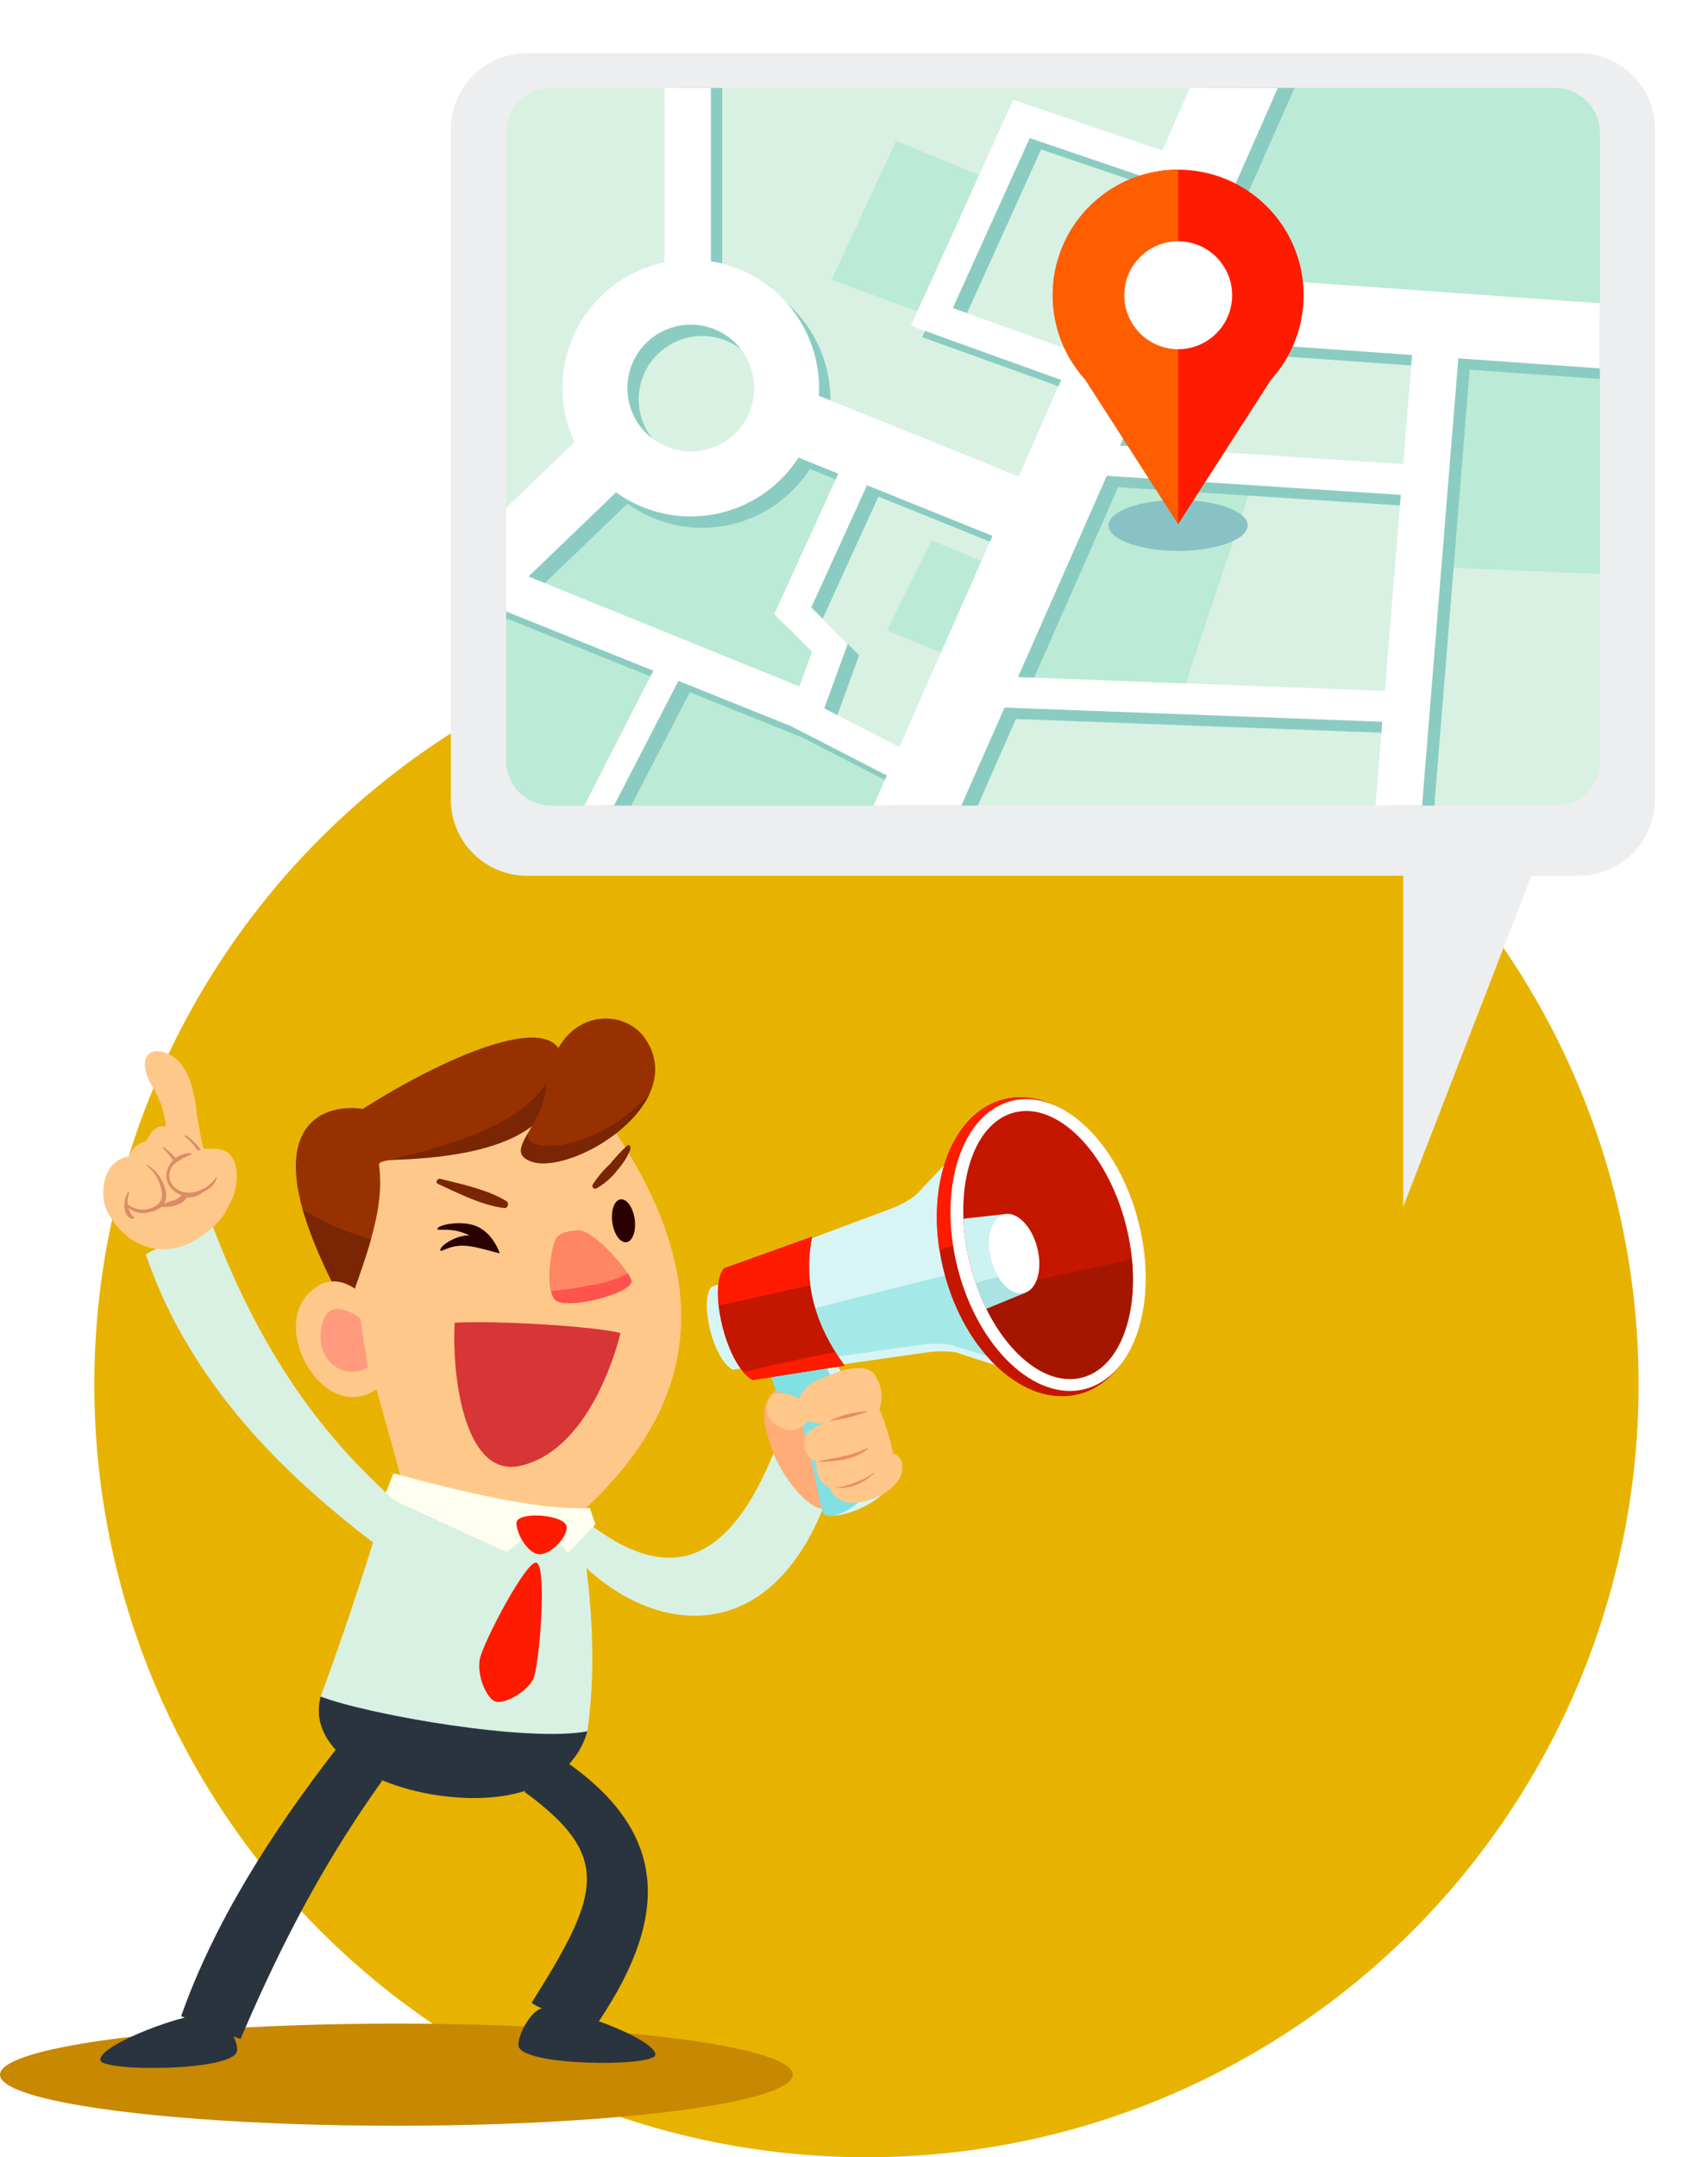 <svg xmlns="http://www.w3.org/2000/svg" xmlns:xlink="http://www.w3.org/1999/xlink" width="289.768" height="365.731" viewBox="0 0 289.768 365.731"><defs><clipPath id="a"><ellipse cx="23.186" cy="13.627" rx="23.186" ry="13.627" transform="matrix(-0.247, -0.969, 0.969, -0.247, 11.472, 51.672)"/></clipPath><filter id="b" x="67.474" y="0" width="222.295" height="213.587" filterUnits="userSpaceOnUse"><feOffset dy="3" input="SourceAlpha"/><feGaussianBlur stdDeviation="3" result="c"/><feFlood flood-opacity="0.161"/><feComposite operator="in" in2="c"/><feComposite in="SourceGraphic"/></filter><clipPath id="d"><path d="M208.164,144.39H37.806A7.587,7.587,0,0,1,30.22,136.8V30.316a7.587,7.587,0,0,1,7.586-7.586H208.164a7.587,7.587,0,0,1,7.586,7.586V136.8A7.587,7.587,0,0,1,208.164,144.39Z" transform="translate(-30.22 -22.73)"/></clipPath></defs><g transform="translate(-540 -2634.269)"><circle cx="131" cy="131" r="131" transform="translate(556 2738)" fill="#e8b300"/><g transform="translate(540 2806.941)"><ellipse cx="67.251" cy="8.659" rx="67.251" ry="8.659" transform="translate(0 170.401)" fill="#c98802"/><path d="M116.43,408.267c14.27,11.688,24.98,9.186,33.29-12.127l8.342,9.47c-9.526,25.073-29.123,22.785-41.557,10.439Z" transform="translate(-17.945 -323.777)" fill="#d8f1e3"/><path d="M248.828,492.6c-5.355-5.346-37.037-8-45.253-5.882-2.386,8.957,9.153,15.771,22.17,17.011S246.745,500.016,248.828,492.6Z" transform="translate(-149.178 -371.751)" fill="#2a343e"/><path d="M201.464,444.814c8.473,3.164,35.182,7.788,45.253,5.882,2.237-15.8-.6-31.113-1.668-37.521-8.207-3.416-26.3-7.8-31.789-4.479C210.865,417.83,205.5,433.96,201.464,444.814Z" transform="translate(-147.067 -329.85)" fill="#d8f1e3"/><path d="M182.6,600.936c4.036-.494,19.635,5.346,19.145,7.937-.364,1.943-22.091,1.906-23.158-1.454C178.15,606.044,180.559,601.183,182.6,600.936Z" transform="translate(-90.584 -433.113)" fill="#2a343e"/><path d="M349.895,602.786c-4.036-.494-19.635,5.346-19.145,7.937.363,1.943,22.091,1.906,23.158-1.454C354.345,607.9,351.936,603.038,349.895,602.786Z" transform="translate(-313.72 -434.101)" fill="#2a343e"/><path d="M181.789,338.854c10.845,3.668,24.276,4.73,30.675,2.736,21.517-19.979,20.031-41.38,4.88-64.091-5.868-8.794-45.943.792-47.952,7S177.291,321.257,181.789,338.854Z" transform="translate(-113.126 -258.536)" fill="#ffc88b"/><path d="M226.169,269.359c-.322-2.349,27.147,1.24,30.857-13.944s-19.69-4.418-33.616,4.493c-6.208-1.03-20.609,2.2-2.642,34.031C224.389,283.825,227.153,276.545,226.169,269.359Z" transform="translate(-161.869 -244.574)" fill="#973200"/><g transform="translate(103.811 30.652)"><path d="M185.977,310.541c.275,2,1.347,3.514,2.4,3.37s1.673-1.887,1.4-3.891-1.347-3.514-2.4-3.37S185.7,308.537,185.977,310.541Z" transform="translate(-185.911 -306.639)" fill="#2a0000"/></g><path d="M188.172,329.634c1.748,2,13.627-1.142,12.979-3.234s-6.5-8.622-8.967-8.491c-.755.037-2.987.158-3.766,1.356S186.42,327.634,188.172,329.634Z" transform="translate(-94.077 -282.004)" fill="#ff8663"/><path d="M219.412,353.193c-4.157-1.1-19.975-2.134-28.131-1.762-.489,9.619,1.818,26.481,11.26,24.244C215.045,372.715,219.412,353.193,219.412,353.193Z" transform="translate(-114.151 -299.863)" fill="#d83536"/><path d="M284.692,311.853a43.117,43.117,0,0,0,7.541,3.118c.461.149.927.294,1.393.438-1.016,3.589-2.442,7.489-4.041,11.94a79.488,79.488,0,0,1-7.545-16.969Q283.347,311.135,284.692,311.853Z" transform="translate(-230.691 -277.985)" fill="#7a2503"/><path d="M290.995,339.8s-5.29-6.772-10.439-.913c-5.961,6.776,3.677,22.5,12.434,15.435C292.025,348.538,290.995,339.8,290.995,339.8Z" transform="translate(-228.503 -291.932)" fill="#ffc88b"/><path d="M289.859,348.144s-5.052-4.166-6.427.83c-1.617,5.886,3.351,9.936,7.736,7.443C290.633,353.173,289.859,348.144,289.859,348.144Z" transform="translate(-228.737 -297.28)" fill="#ff9a7c"/><path d="M241.175,252.84c.583,1.207.657,2.927.084,5.266-1.86,7.611-9.391,12.63-29.193,13.156C234.785,265.941,238.924,260.208,241.175,252.84Z" transform="translate(-146.106 -247.262)" fill="#7a2503"/><path d="M199.566,244.165c-3.859-5.485-15.137-5.033-16.694,8.4-.788,6.814-7.135,10.621-2.81,12.448C186.7,267.826,207.512,255.458,199.566,244.165Z" transform="translate(-90.189 -240.87)" fill="#973200"/><path d="M202.444,268.23c-3.5,7.611-15.557,13.413-20.32,11.4-2.242-.951-1.613-2.433-.378-4.591C181.267,278.53,193.379,278.245,202.444,268.23Z" transform="translate(-92.247 -255.479)" fill="#7a2503"/><path d="M193.658,335.6l.247-.033a19.114,19.114,0,0,0,6.292-2.018,5.578,5.578,0,0,1,.611,1.2c.648,2.093-11.232,5.234-12.979,3.234a3.384,3.384,0,0,1-.652-1.421A51.218,51.218,0,0,0,193.658,335.6Z" transform="translate(-93.686 -290.357)" fill="#ff544c"/><path d="M245.766,320.324c-.457-1.249-1.757-3.775-4.278-4.614s-6.287-.079-6.268.625c.009.34,2.162-.289,4.754.764C242.779,318.241,246.022,321.023,245.766,320.324Z" transform="translate(-161.025 -280.635)" fill="#2a0000"/><path d="M245.285,322.607c-.862-.993-2.908-2.88-5.238-2.838s-5.015,1.939-4.716,2.573c.144.308,1.6-.955,4.073-.825C242.078,321.661,245.769,323.167,245.285,322.607Z" transform="translate(-160.613 -282.998)" fill="#2a0000"/><path d="M235.152,412.2c-7.489.429-19.653-2.162-33.3-5.891l-1.533,3.836,20.711,9.517,6.292-5.066,4.087,5.28,4.707-4.921Z" transform="translate(-135.097 -329.207)" fill="#ffffef"/><path d="M219.174,423.2c-1.081-1.794-8.384-2.209-8.384-.256s2.009,5.15,3.761,5.276C216.881,428.383,220,424.566,219.174,423.2Z" transform="translate(-123.168 -337.401)" fill="#ff1b00"/><path d="M229.511,438.8c1.9.471.536,17.77-.573,19.849s-4.73,4.115-6.259,3.733-3.262-4.339-2.759-7.154S227.838,438.38,229.511,438.8Z" transform="translate(-138.529 -346.55)" fill="#ff1b00"/><path d="M187.528,510.08c19.113,12.849,18.078,27.809,5.327,46.059,0,0-10.617-4.26-10.342-4.7,11.539-18.339,13.786-24.756-1.254-35.723Z" transform="translate(-92.291 -384.616)" fill="#2a343e"/><path d="M312.06,512.047c-11.908,16.605-19.01,32.167-24.053,43.794l-10.057-3.878c5.579-15.827,15.352-31.183,26.276-45.244Z" transform="translate(-247.219 -382.822)" fill="#2a343e"/><path d="M314.8,362.331c-13.184-11.6-23.577-25.772-32.017-48.241l-10.943,5.854c6.781,19.882,20.981,35.639,39.176,49.3Z" transform="translate(-247.112 -279.966)" fill="#d8f1e3"/><path d="M93.176,383.148c-1.044-3.472-2.605-7.061,1.221-10.113s6.8-1.3,6.8-1.3l5.411,6.464s8.631,6.977,7.056,10.738-8.235,5.481-12.579,4.511C97.9,392.1,94.215,386.62,93.176,383.148Z" transform="translate(37.667 -310.477)" fill="#ffac79"/><g transform="translate(119.914 9.49)"><g transform="translate(10.541 48.406)"><path d="M97.283,365.1s8.976,15.3,9.89,18.889-6.324,7.48-10.239,7.5c-2.1.009-4.945-25.362-4.945-25.362Z" transform="translate(-86.201 -365.1)" fill="#d8f5f5"/><path d="M109.45,365.95s6.874,15.86,7.792,19.448-6.324,7.764-7.858,6.329c-1.142-1.072-3.393-22.175-8.086-20.637-.783-2.237-1.291-3.724-1.291-3.724Z" transform="translate(-100.008 -365.554)" fill="#81e0e2"/></g><g transform="translate(0 0)"><path d="M129.086,347.735l11.968-1.757c-3.812-5.108-5.429-10.64-4.166-16.5l-11.39,4.213C123.46,335.972,125.632,345.782,129.086,347.735Z" transform="translate(-124.71 -297.674)" fill="#d8f5f5"/><path d="M29.088,295.718,43.326,290.4a16.368,16.368,0,0,0,4.278-2.363L61.52,273.25l12.089,47.826-19.2-6.3a16.512,16.512,0,0,0-4.889-.028l-14.951,2.134C28.748,309.942,25.872,302.751,29.088,295.718Z" transform="translate(-12.078 -267.65)" fill="#d8f5f5"/><path d="M68.994,326.93l5.364,21.228-19.812-6.007a17.627,17.627,0,0,0-5.1,0l-15.669,2.218a34.22,34.22,0,0,1-5.159-7.634C31.556,335.911,57.1,329.316,68.994,326.93Z" transform="translate(-13.232 -296.313)" fill="#a5e8e8"/><path d="M115.5,344.55,131.12,342.1c-4.963-6.772-7.112-14.131-5.518-21.848l-14.937,5.36C107.943,328.653,110.884,341.935,115.5,344.55Z" transform="translate(-107.743 -292.746)" fill="#c51600"/><ellipse cx="25.791" cy="17.043" rx="25.791" ry="17.043" transform="matrix(-0.247, -0.969, 0.969, -0.247, 46.595, 58.411)" fill="#c51600"/><path d="M5.8,295.373C3.9,283.009,8.4,272,16.7,269.881c8.193-2.093,17.3,5.2,21.615,16.712C27.433,289.366,16.565,292.167,5.8,295.373Z" transform="translate(33.651 -265.66)" fill="#ff1b00"/><ellipse cx="25.208" cy="15.841" rx="25.208" ry="15.841" transform="matrix(-0.247, -0.969, 0.969, -0.247, 48.782, 57.252)" fill="#fff"/><ellipse cx="23.186" cy="13.627" rx="23.186" ry="13.627" transform="matrix(-0.247, -0.969, 0.969, -0.247, 50.426, 54.744)" fill="#c51600"/><path d="M30.591,328.32c1.007,10.062-2.33,18.544-8.482,20.115-6.338,1.617-13.576-4.637-17.439-14.452C13.286,332,22,330.445,30.591,328.32Z" transform="translate(41.52 -297.055)" fill="#a41600"/><g transform="translate(38.954 3.072)"><g transform="translate(0 0)" clip-path="url(#a)"><path d="M65.411,312,43.8,314.4l4.81,19.2,20.18-8.277Z" transform="translate(-53.692 -291.413)" fill="#ccf2f2"/><path d="M64.437,332.64l.941,3.705L45.2,344.622l-1.4-5.565C50.581,336.569,57.348,334.495,64.437,332.64Z" transform="translate(-50.28 -302.433)" fill="#aae3e2"/><ellipse cx="6.883" cy="4.045" rx="6.883" ry="4.045" transform="matrix(-0.247, -0.969, 0.969, -0.247, 10.97, 34.972)" fill="#fff"/></g></g><path d="M121.582,331.892c-.3-2.782-.056-5.2.913-6.282l14.937-5.36a24.456,24.456,0,0,0-.294,8.2C132.217,329.608,127.035,330.741,121.582,331.892Z" transform="translate(-119.574 -292.746)" fill="#ff1b00"/><path d="M125.246,362.21c.485.774,1,1.538,1.552,2.293l-15.617,2.451a5.943,5.943,0,0,1-1.571-1.366C115.058,364.317,120.259,363.128,125.246,362.21Z" transform="translate(-103.417 -315.15)" fill="#ff1b00"/></g></g><g transform="translate(135.511 59.267)"><path d="M93.669,377.044c-5.215,1.841-7.387-4.716-1.715-7.019.993-.4,7.858-3.854,9.708-.606s.6,5.457.6,5.457a44.576,44.576,0,0,1,2.349,7.652c1.678.4,2.232,3.029.531,5.024-2.642,3.1-9.694,5.22-11.2.834-2.107-.979-2.4-2.834-2.409-4.511a3.219,3.219,0,0,1-1.64-4.432C90.5,378.055,93.669,377.044,93.669,377.044Z" transform="translate(-88.602 -368.04)" fill="#ffc78a"/><path d="M107.541,383.7a16.5,16.5,0,0,0-6.851,1.715A35.116,35.116,0,0,0,107.541,383.7Z" transform="translate(-95.6 -376.402)" fill="#eb8b60"/><path d="M101.222,399.382c2.941-.573,4.688-.666,7.946-2.074.228-.1.391-.028.191.126-2.307,1.762-5.346,2.023-8.067,2.111C101.138,399.545,101.068,399.41,101.222,399.382Z" transform="translate(-97.716 -383.644)" fill="#eb8b60"/><path d="M105.178,405.77s-3.491,2.507-6.828,2.624C101.528,409.023,104.544,406.534,105.178,405.77Z" transform="translate(-92.146 -388.186)" fill="#eb8b60"/></g><path d="M122.888,377.628c1.352-1.794,9.8,1.468,5.4,5.089C125.675,384.866,120.032,381.413,122.888,377.628Z" transform="translate(7.926 -313.622)" fill="#ffc78a"/><path d="M343.747,265.473a16.043,16.043,0,0,0-2.079-6.362c-2.852-4.469-1.24-6.916,1.333-6.315,3.868.9,5.4,5.141,5.951,10.439.154,1.463,1.067,5.788,1.067,5.788a30.8,30.8,0,0,1,4.115,5.8c2.018,3.621-1.473,7.764-5.765,10.118-5.364,2.936-11.362,1.081-14.583-5.029-1.449-2.754-.788-8.8,3.7-9.3a3.75,3.75,0,0,1,2.82-2.587C341.208,266.7,341.655,265.282,343.747,265.473Z" transform="translate(-315.584 -247.191)" fill="#ffc88b"/><path d="M340.758,293.5c2.591-.592,4.208-2.144,3.43-4.959a9.807,9.807,0,0,0-3.3-4.866.152.152,0,0,1,.177-.247c2.107,1.449,4.218,4.385,3.994,7.056a3.571,3.571,0,0,1-4.33,3.356C340.548,293.782,340.6,293.531,340.758,293.5Z" transform="translate(-309.435 -263.578)" fill="#dd8b66"/><path d="M368.815,303.984c.154-.252.294.061.168.326a3.248,3.248,0,0,0-.1,2.134,2.966,2.966,0,0,0,.96,1.748c.163.13-.1.378-.3.308C367.729,307.889,368.065,305.237,368.815,303.984Z" transform="translate(-347.116 -274.521)" fill="#dd8b66"/><path d="M356.824,300.871a4.471,4.471,0,0,0,3.23.746c1.38-.373,2.717-1.091,2.414-3.067a7.039,7.039,0,0,0-2.554-4.353.078.078,0,0,1,.093-.126,6.818,6.818,0,0,1,3.239,5.043c.1,1.874-1.324,2.722-2.987,3.011a3.565,3.565,0,0,1-3.677-1.044C356.465,300.941,356.694,300.792,356.824,300.871Z" transform="translate(-335.041 -269.269)" fill="#dd8b66"/><path d="M348.114,297.489a7.852,7.852,0,0,1,2.069-.83c1.957-.578,2.074-2.493,1.435-4.1a15.337,15.337,0,0,0-3.262-4.754c-.089-.093.051-.233.149-.158,2.037,1.529,4.423,4.208,4.409,6.939-.014,2.54-2.6,3.328-4.754,3.2C347.993,297.778,348,297.563,348.114,297.489Z" transform="translate(-320.733 -265.835)" fill="#dd8b66"/><path d="M340.887,298.066c1.715-2.237,2.409-7.513-.168-9.274-2.074-1.421-8.314.065-9.521,2.321s1.3,6.9,5.686,3.808A8.625,8.625,0,0,0,340.887,298.066Z" transform="translate(-302.252 -266.16)" fill="#ffc88b"/><path d="M342.338,289.836a.133.133,0,0,1,.042.252,10.51,10.51,0,0,0-2.633,1.4,2.7,2.7,0,0,0,.205,4.46c2.074,1.449,5.387.033,6.627-1.99.037-.061.154-.023.135.051-.35,1.524-1.911,2.326-3.286,2.81a3.769,3.769,0,0,1-4.2-.778C336.694,293.63,339.131,289.706,342.338,289.836Z" transform="translate(-309.943 -267.014)" fill="#dd8b66"/><path d="M243.631,304.139c-3.794-.471-7.788-2.507-11.246-4.1-.508-.233-.1-.974.391-.853,3.589.885,8.044,1.818,11.213,3.766C244.5,303.267,244.283,304.218,243.631,304.139Z" transform="translate(-158.088 -272)" fill="#7a2503"/><path d="M187.651,293.625a17.835,17.835,0,0,1,2.913-3.467,29.56,29.56,0,0,1,2.9-3.109c.461-.378.741.256.489.8a11.374,11.374,0,0,1-2.083,3.267,11.952,11.952,0,0,1-3.57,3.15A.474.474,0,0,1,187.651,293.625Z" transform="translate(-87.092 -265.467)" fill="#7a2503"/></g><g transform="translate(616.473 2640.268)"><g transform="matrix(1, 0, 0, 1, -76.47, -6)" filter="url(#b)"><path d="M3923.1,5253.2H3774.451a12.923,12.923,0,0,1-12.924-12.925V5126.657a12.92,12.92,0,0,1,12.924-12.925H3952.9a12.923,12.923,0,0,1,12.925,12.925v113.614A12.924,12.924,0,0,1,3952.9,5253.2h-8.034l-21.761,56.12Z" transform="translate(-3685.05 -5107.73)" fill="#edeeef"/></g><g transform="translate(9.418 8.916)"><path d="M208.164,144.39H37.806A7.587,7.587,0,0,1,30.22,136.8V30.316a7.587,7.587,0,0,1,7.586-7.586H208.164a7.587,7.587,0,0,1,7.586,7.586V136.8A7.587,7.587,0,0,1,208.164,144.39Z" transform="translate(-30.22 -22.73)" fill="#d8f1e3"/><g clip-path="url(#d)"><path d="M253.683,186.91l30.576,2.2-13.113,39.335-31.466-2.624Z" transform="translate(-157.519 -122.511)" fill="#bbead6"/><path d="M9.957,197.846l25.08-25.292s11.924,12.175,28.709-4.083a146.163,146.163,0,0,1,14.686,7.865L65.845,198.359l5.77,7.865L67.944,217.76l18.879,8.916-5.77,8.39L9.73,237.694Z" transform="translate(-17.767 -111.304)" fill="#bbead6"/><path d="M187.9,75.335,170.97,69.118,181.9,45.54l16.078,6.645Z" transform="translate(-115.761 -36.593)" fill="#bbead6"/><path d="M430.393,129.66l-4.3,39.174L458.3,170.2l1.134-40.006Z" transform="translate(-270.81 -87.717)" fill="#bbead6"/><path d="M328.509,12.04l60.308,1.573,1.573,45.1-77.9-6.994Z" transform="translate(-201.77 -16.233)" fill="#bbead6"/><path d="M211.961,222.18l-9.512-3.95-7.539,15.255,10.41,4.307Z" transform="translate(-130.31 -141.545)" fill="#bbead6"/><path d="M133.7,48.785l15.431-34.808-13.4-3.577-7.661,17.369-25.308-8.606L85.4,57.478l25.508,9.183-7.217,16.357L69.78,69.335c.024-.431.043-.863.043-1.3a21.8,21.8,0,0,0-18.353-21.5V12.969H43.605V46.73A21.752,21.752,0,0,0,28.339,77.22L4.91,99.727l7.629,7.943,2.526-2.428,26.649,10.72L28.88,141.019l4.805.42L45.975,117.68l18.714,7.527.016-.039,16.616,8.547L78.8,139.422l14.713.486,7.782-17.694,64.094,2.408-1.169,14.427,7.841.635L178.28,63l22.08,1.565V53.532Zm-85.644,8.5A10.752,10.752,0,1,1,37.306,68.037,10.766,10.766,0,0,1,48.057,57.286Zm18.436,61.332L20.533,99.99,35.392,85.716a21.726,21.726,0,0,0,30.952-5.892L73.1,82.55,62.229,106.364l6.4,6.4ZM83.45,128.9l-12.732-6.551L74.7,111.412l-6.186-6.186,9.457-20.715L99.25,93.1Zm9.073-74.429,13.054-28.811,20.37,6.927-12.913,29.27Zm73.3,64.909-62.238-2.342,15.058-34.126,49.878,3.232Zm3.118-38.46L120.9,77.8l8.084-18.318,41.461,2.946Z" transform="translate(-14.838 -15.236)" fill="#8bccc2"/><path d="M128.791,43.882,143.3,11,130.827,5.5l-7.665,17.365L97.855,14.259,80.494,52.574,106,61.756,98.784,78.113,64.87,64.432c.027-.431.043-.863.043-1.3a21.8,21.8,0,0,0-18.353-21.5V8.065H38.688V41.826a21.752,21.752,0,0,0-15.266,30.49L0,94.819l7.629,7.943,2.526-2.428L36.8,111.054,23.97,136.111l4.805.42,12.289-23.759L59.779,120.3l.016-.039,16.616,8.547-2.518,5.7,12.474,5.5L96.387,117.3l64.094,2.408-1.169,14.427,7.841.635,6.217-76.681,26.136,1.859.781-10.987Zm-85.644,8.5A10.752,10.752,0,1,1,32.4,63.133,10.766,10.766,0,0,1,43.147,52.382Zm18.436,61.332L15.619,95.086,30.478,80.812A21.726,21.726,0,0,0,61.43,74.92l6.755,2.726L57.316,101.46l6.4,6.4Zm16.953,10.281L65.8,117.444l3.977-10.936L63.6,100.322l9.457-20.715,21.283,8.586Zm9.077-74.429,13.054-28.811,20.37,6.927-12.913,29.27Zm73.3,64.909-62.238-2.342,15.058-34.126,49.878,3.232Zm3.118-38.46L115.984,72.9l8.084-18.318,41.461,2.946Z" transform="translate(-11.854 -12.258)" fill="#fff"/></g></g><g transform="translate(102.126 22.77)"><ellipse cx="11.803" cy="4.315" rx="11.803" ry="4.315" transform="translate(9.469 55.99)" fill="#89c2c4"/><path d="M317.764,208.66c0,1.114-2.475,2.02-5.527,2.02s-5.527-.906-5.527-2.02,2.475-2.02,5.527-2.02S317.764,207.542,317.764,208.66Z" transform="translate(-290.965 -148.356)" fill="#89c2c4"/><path d="M303.622,93.627a21.283,21.283,0,1,0-31.537,0l15.768,24.5Z" transform="translate(-266.57 -58.05)" fill="#ff1b00"/><path d="M287.853,58.05a21.283,21.283,0,0,0-15.768,35.577l15.768,24.5Z" transform="translate(-266.57 -58.05)" fill="#ff5e00"/><ellipse cx="9.151" cy="9.151" rx="9.151" ry="9.151" transform="matrix(0.16, -0.987, 0.987, 0.16, 10.79, 28.85)" fill="#fff"/></g></g></g></svg>